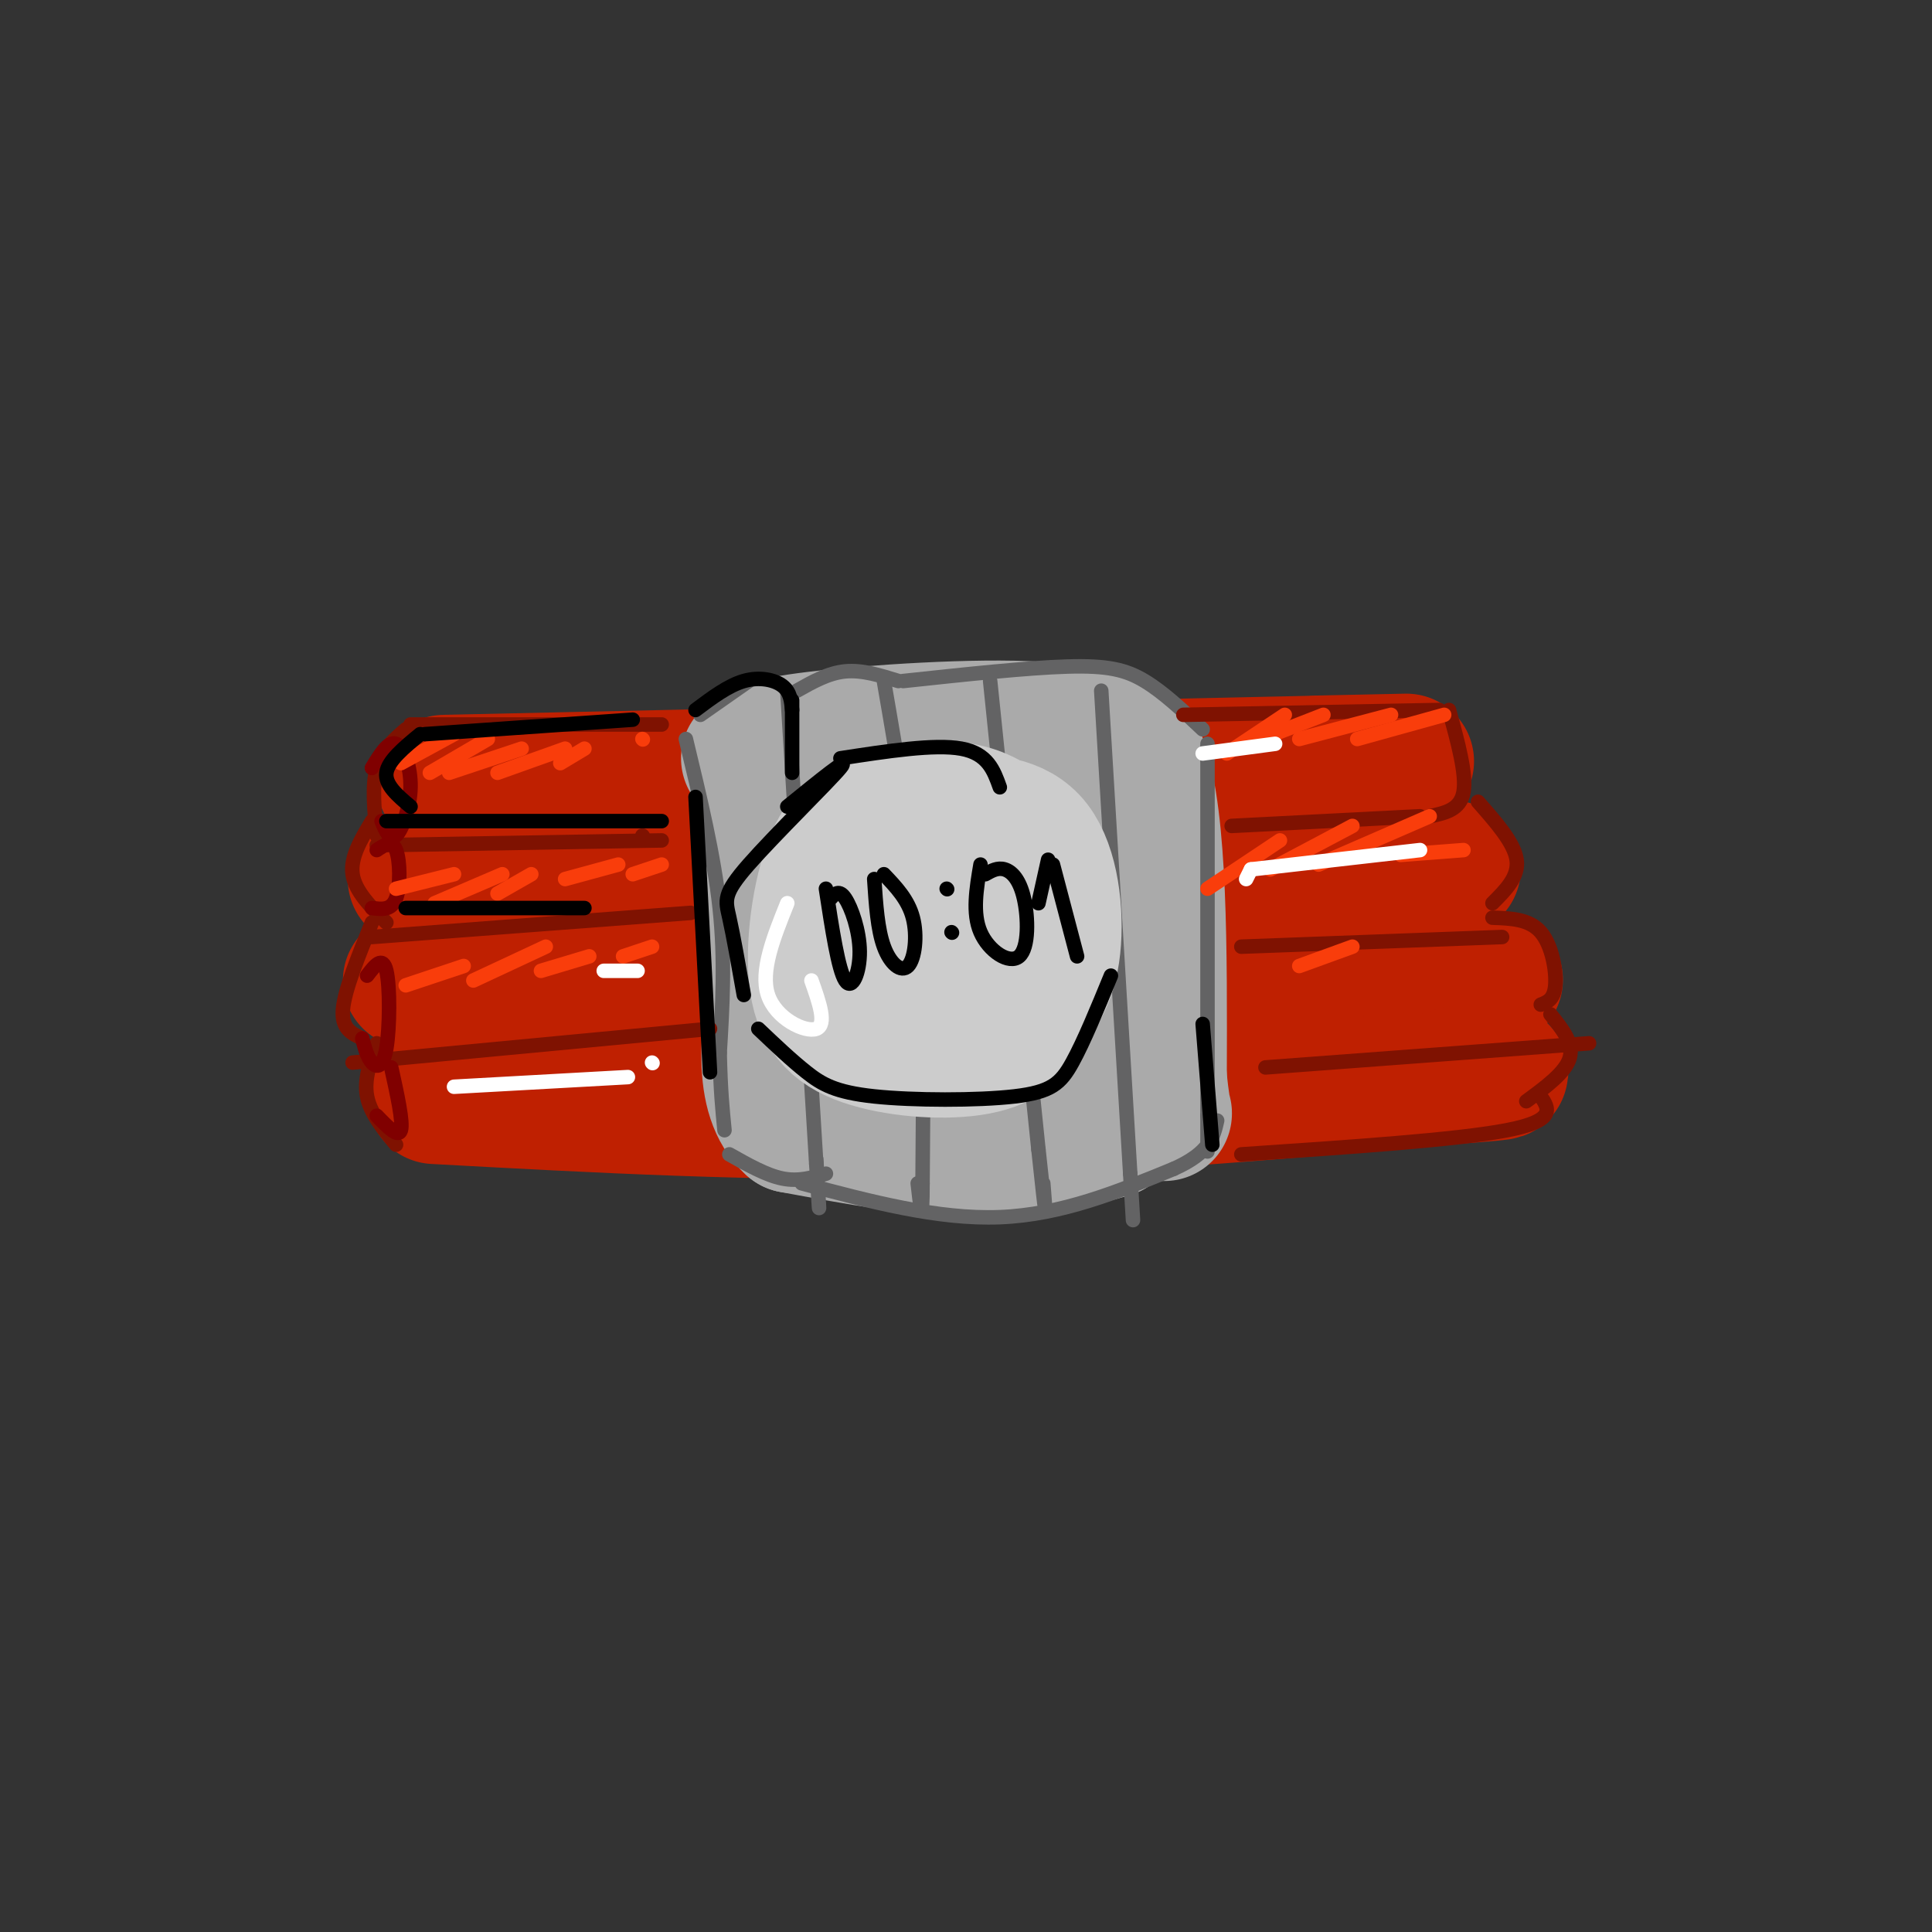 <svg viewBox='0 0 400 400' version='1.1' xmlns='http://www.w3.org/2000/svg' xmlns:xlink='http://www.w3.org/1999/xlink'><rect x="0" y="0" width="400" height="400" fill="#333333" stroke="none"/><g fill='none' stroke='#BF2001' stroke-width='28' stroke-linecap='round' stroke-linejoin='round'><path d='M92,162c0.000,0.000 182.000,-4.000 182,-4'/><path d='M274,158c30.167,-0.667 14.583,-0.333 -1,0'/><path d='M86,182c0.000,0.000 192.000,-2.000 192,-2'/><path d='M278,180c34.000,-0.333 23.000,-0.167 12,0'/><path d='M85,203c0.000,0.000 205.000,0.000 205,0'/><path d='M290,203c33.711,-0.089 15.489,-0.311 7,0c-8.489,0.311 -7.244,1.156 -6,2'/><path d='M90,227c33.583,1.833 67.167,3.667 102,3c34.833,-0.667 70.917,-3.833 107,-7'/><path d='M299,223c18.500,-1.333 11.250,-1.167 4,-1'/></g>
<g fill='none' stroke='#AAAAAA' stroke-width='28' stroke-linecap='round' stroke-linejoin='round'><path d='M155,157c1.267,-1.311 2.533,-2.622 14,-4c11.467,-1.378 33.133,-2.822 46,-2c12.867,0.822 16.933,3.911 21,7'/><path d='M236,158c4.167,12.000 4.083,38.500 4,65'/><path d='M240,223c1.067,11.222 1.733,6.778 0,6c-1.733,-0.778 -5.867,2.111 -10,5'/><path d='M230,234c-6.089,1.889 -16.311,4.111 -28,4c-11.689,-0.111 -24.844,-2.556 -38,-5'/><path d='M164,233c-6.833,-6.167 -4.917,-19.083 -3,-32'/><path d='M161,201c-1.000,-11.333 -2.000,-23.667 -3,-36'/><path d='M158,165c-1.000,-7.822 -2.000,-9.378 -1,-3c1.000,6.378 4.000,20.689 7,35'/><path d='M164,197c1.608,9.169 2.130,14.593 2,16c-0.130,1.407 -0.910,-1.203 2,-12c2.910,-10.797 9.512,-29.783 13,-25c3.488,4.783 3.863,33.334 5,46c1.137,12.666 3.037,9.449 5,-5c1.963,-14.449 3.989,-40.128 6,-44c2.011,-3.872 4.005,14.064 6,32'/><path d='M203,205c0.832,10.494 -0.089,20.727 1,10c1.089,-10.727 4.187,-42.416 7,-39c2.813,3.416 5.342,41.936 7,43c1.658,1.064 2.446,-35.329 4,-38c1.554,-2.671 3.872,28.380 5,36c1.128,7.620 1.064,-8.190 1,-24'/><path d='M228,193c0.500,-1.167 1.250,7.917 2,17'/></g>
<g fill='none' stroke='#636364' stroke-width='3' stroke-linecap='round' stroke-linejoin='round'><path d='M155,141c0.000,0.000 -10.000,7.000 -10,7'/><path d='M142,153c2.917,12.083 5.833,24.167 7,35c1.167,10.833 0.583,20.417 0,30'/><path d='M149,218c0.167,7.667 0.583,11.833 1,16'/><path d='M151,239c3.833,2.167 7.667,4.333 11,5c3.333,0.667 6.167,-0.167 9,-1'/><path d='M163,143c0.000,0.000 6.000,98.000 6,98'/><path d='M169,241c1.000,16.167 0.500,7.583 0,-1'/><path d='M165,143c3.250,-1.833 6.500,-3.667 10,-4c3.500,-0.333 7.250,0.833 11,2'/><path d='M183,141c2.833,16.333 5.667,32.667 7,50c1.333,17.333 1.167,35.667 1,54'/><path d='M191,245c0.000,9.000 -0.500,4.500 -1,0'/><path d='M166,245c14.083,3.750 28.167,7.500 41,7c12.833,-0.500 24.417,-5.250 36,-10'/><path d='M243,242c7.500,-3.333 8.250,-6.667 9,-10'/><path d='M187,141c12.844,-1.378 25.689,-2.756 34,-3c8.311,-0.244 12.089,0.644 16,3c3.911,2.356 7.956,6.178 12,10'/><path d='M250,154c0.000,0.000 0.000,77.000 0,77'/><path d='M250,231c0.000,12.833 0.000,6.417 0,0'/><path d='M205,141c0.000,0.000 10.000,97.000 10,97'/><path d='M215,238c1.833,17.333 1.417,12.167 1,7'/><path d='M228,143c0.000,0.000 6.000,100.000 6,100'/><path d='M234,243c1.000,16.667 0.500,8.333 0,0'/></g>
<g fill='none' stroke='#7F1201' stroke-width='3' stroke-linecap='round' stroke-linejoin='round'><path d='M137,150c0.000,0.000 -52.000,0.000 -52,0'/><path d='M84,151c-2.500,2.167 -5.000,4.333 -6,8c-1.000,3.667 -0.500,8.833 0,14'/><path d='M77,170c-2.250,3.750 -4.500,7.500 -4,11c0.500,3.500 3.750,6.750 7,10'/><path d='M77,191c-2.833,7.000 -5.667,14.000 -6,18c-0.333,4.000 1.833,5.000 4,6'/><path d='M78,216c-1.333,3.750 -2.667,7.500 -2,11c0.667,3.500 3.333,6.750 6,10'/><path d='M78,175c0.000,0.000 59.000,-1.000 59,-1'/><path d='M77,194c0.000,0.000 66.000,-5.000 66,-5'/><path d='M73,220c0.000,0.000 74.000,-7.000 74,-7'/><path d='M133,173c0.000,0.000 0.100,0.100 0.1,0.1'/><path d='M245,148c0.000,0.000 53.000,-1.000 53,-1'/><path d='M300,147c1.833,6.667 3.667,13.333 3,17c-0.667,3.667 -3.833,4.333 -7,5'/><path d='M306,166c3.750,4.250 7.500,8.500 8,12c0.500,3.500 -2.250,6.250 -5,9'/><path d='M309,190c3.822,0.133 7.644,0.267 10,3c2.356,2.733 3.244,8.067 3,11c-0.244,2.933 -1.622,3.467 -3,4'/><path d='M321,210c2.417,3.000 4.833,6.000 4,9c-0.833,3.000 -4.917,6.000 -9,9'/><path d='M257,239c22.333,-1.500 44.667,-3.000 55,-5c10.333,-2.000 8.667,-4.500 7,-7'/><path d='M255,171c0.000,0.000 39.000,-2.000 39,-2'/><path d='M257,196c0.000,0.000 54.000,-2.000 54,-2'/><path d='M262,221c0.000,0.000 67.000,-5.000 67,-5'/></g>
<g fill='none' stroke='#800000' stroke-width='3' stroke-linecap='round' stroke-linejoin='round'><path d='M77,159c1.702,-2.815 3.405,-5.631 5,-5c1.595,0.631 3.083,4.708 3,9c-0.083,4.292 -1.738,8.798 -3,10c-1.262,1.202 -2.131,-0.899 -3,-3'/><path d='M78,176c1.578,-1.067 3.156,-2.133 4,0c0.844,2.133 0.956,7.467 0,10c-0.956,2.533 -2.978,2.267 -5,2'/><path d='M76,202c1.613,-2.113 3.226,-4.226 4,-1c0.774,3.226 0.708,11.792 0,16c-0.708,4.208 -2.060,4.060 -3,3c-0.940,-1.060 -1.470,-3.030 -2,-5'/><path d='M81,221c1.250,5.667 2.500,11.333 2,13c-0.500,1.667 -2.750,-0.667 -5,-3'/></g>
<g fill='none' stroke='#F93D0B' stroke-width='3' stroke-linecap='round' stroke-linejoin='round'><path d='M83,158c0.000,0.000 11.000,-6.000 11,-6'/><path d='M89,160c0.000,0.000 12.000,-7.000 12,-7'/><path d='M93,160c0.000,0.000 15.000,-5.000 15,-5'/><path d='M103,160c0.000,0.000 14.000,-5.000 14,-5'/><path d='M116,158c0.000,0.000 5.000,-3.000 5,-3'/><path d='M133,153c0.000,0.000 0.100,0.100 0.1,0.1'/><path d='M82,184c0.000,0.000 12.000,-3.000 12,-3'/><path d='M90,187c0.000,0.000 14.000,-6.000 14,-6'/><path d='M103,185c0.000,0.000 7.000,-4.000 7,-4'/><path d='M117,182c0.000,0.000 11.000,-3.000 11,-3'/><path d='M131,181c0.000,0.000 6.000,-2.000 6,-2'/><path d='M84,204c0.000,0.000 12.000,-4.000 12,-4'/><path d='M98,203c0.000,0.000 15.000,-7.000 15,-7'/><path d='M112,201c0.000,0.000 10.000,-3.000 10,-3'/><path d='M129,198c0.000,0.000 6.000,-2.000 6,-2'/><path d='M254,156c0.000,0.000 12.000,-8.000 12,-8'/><path d='M256,155c0.000,0.000 18.000,-7.000 18,-7'/><path d='M269,153c0.000,0.000 19.000,-5.000 19,-5'/><path d='M281,153c0.000,0.000 18.000,-5.000 18,-5'/><path d='M250,184c0.000,0.000 15.000,-10.000 15,-10'/><path d='M263,180c0.000,0.000 17.000,-9.000 17,-9'/><path d='M273,179c0.000,0.000 23.000,-10.000 23,-10'/><path d='M290,177c0.000,0.000 13.000,-1.000 13,-1'/><path d='M269,200c0.000,0.000 11.000,-4.000 11,-4'/></g>
<g fill='none' stroke='#CCCCCC' stroke-width='28' stroke-linecap='round' stroke-linejoin='round'><path d='M206,172c-7.142,-0.978 -14.285,-1.956 -20,-2c-5.715,-0.044 -10.003,0.846 -13,7c-2.997,6.154 -4.705,17.571 -4,25c0.705,7.429 3.821,10.869 10,13c6.179,2.131 15.419,2.953 22,2c6.581,-0.953 10.503,-3.680 13,-10c2.497,-6.320 3.571,-16.234 3,-22c-0.571,-5.766 -2.785,-7.383 -5,-9'/><path d='M212,176c-2.341,-2.872 -5.693,-5.553 -9,-7c-3.307,-1.447 -6.569,-1.659 -10,-1c-3.431,0.659 -7.033,2.188 -10,4c-2.967,1.812 -5.301,3.906 -7,9c-1.699,5.094 -2.763,13.186 -1,19c1.763,5.814 6.354,9.348 13,11c6.646,1.652 15.349,1.422 21,-1c5.651,-2.422 8.252,-7.037 9,-14c0.748,-6.963 -0.358,-16.275 -4,-21c-3.642,-4.725 -9.821,-4.862 -16,-5'/><path d='M198,170c-4.314,-1.129 -7.097,-1.452 -11,0c-3.903,1.452 -8.924,4.679 -11,10c-2.076,5.321 -1.205,12.735 0,18c1.205,5.265 2.745,8.382 7,11c4.255,2.618 11.223,4.738 18,4c6.777,-0.738 13.361,-4.335 15,-10c1.639,-5.665 -1.668,-13.399 -5,-19c-3.332,-5.601 -6.690,-9.069 -11,-10c-4.310,-0.931 -9.572,0.676 -13,2c-3.428,1.324 -5.023,2.367 -6,7c-0.977,4.633 -1.336,12.858 2,17c3.336,4.142 10.369,4.203 14,4c3.631,-0.203 3.862,-0.670 5,-2c1.138,-1.330 3.182,-3.523 3,-6c-0.182,-2.477 -2.591,-5.239 -5,-8'/><path d='M200,188c-2.406,-2.742 -5.920,-5.596 -9,-4c-3.080,1.596 -5.725,7.642 -5,11c0.725,3.358 4.821,4.027 8,4c3.179,-0.027 5.440,-0.749 6,-3c0.560,-2.251 -0.580,-6.029 -3,-7c-2.420,-0.971 -6.120,0.865 -7,2c-0.880,1.135 1.060,1.567 3,2'/></g>
<g fill='none' stroke='#000000' stroke-width='3' stroke-linecap='round' stroke-linejoin='round'><path d='M171,184c1.280,8.381 2.560,16.762 4,19c1.440,2.238 3.042,-1.667 3,-6c-0.042,-4.333 -1.726,-9.095 -3,-11c-1.274,-1.905 -2.137,-0.952 -3,0'/><path d='M181,182c0.345,5.220 0.690,10.440 2,14c1.310,3.560 3.583,5.458 5,4c1.417,-1.458 1.976,-6.274 1,-10c-0.976,-3.726 -3.488,-6.363 -6,-9'/><path d='M196,184c0.000,0.000 0.100,0.100 0.1,0.1'/><path d='M197,193c0.000,0.000 0.100,0.100 0.1,0.1'/><path d='M203,179c-0.850,5.037 -1.700,10.073 0,14c1.700,3.927 5.951,6.743 8,5c2.049,-1.743 1.898,-8.046 1,-12c-0.898,-3.954 -2.542,-5.558 -4,-6c-1.458,-0.442 -2.729,0.279 -4,1'/><path d='M217,178c0.000,0.000 -2.000,9.000 -2,9'/><path d='M218,179c0.000,0.000 5.000,19.000 5,19'/><path d='M144,147c3.378,-2.533 6.756,-5.067 10,-6c3.244,-0.933 6.356,-0.267 8,1c1.644,1.267 1.822,3.133 2,5'/><path d='M164,145c0.000,0.000 0.000,15.000 0,15'/><path d='M131,149c0.000,0.000 -43.000,3.000 -43,3'/><path d='M87,152c-3.333,2.750 -6.667,5.500 -7,8c-0.333,2.500 2.333,4.750 5,7'/><path d='M80,170c0.000,0.000 57.000,0.000 57,0'/><path d='M84,188c0.000,0.000 37.000,0.000 37,0'/><path d='M144,165c0.000,0.000 3.000,57.000 3,57'/><path d='M163,167c6.661,-5.411 13.321,-10.821 11,-8c-2.321,2.821 -13.625,13.875 -19,20c-5.375,6.125 -4.821,7.321 -4,11c0.821,3.679 1.911,9.839 3,16'/><path d='M174,157c9.750,-1.500 19.500,-3.000 25,-2c5.500,1.000 6.750,4.500 8,8'/><path d='M157,213c3.437,3.265 6.874,6.530 10,9c3.126,2.470 5.941,4.147 14,5c8.059,0.853 21.362,0.884 29,0c7.638,-0.884 9.611,-2.681 12,-7c2.389,-4.319 5.195,-11.159 8,-18'/></g>
<g fill='none' stroke='#FFFFFF' stroke-width='3' stroke-linecap='round' stroke-linejoin='round'><path d='M163,187c-2.822,7.022 -5.644,14.044 -4,19c1.644,4.956 7.756,7.844 10,7c2.244,-0.844 0.622,-5.422 -1,-10'/><path d='M94,225c0.000,0.000 36.000,-2.000 36,-2'/><path d='M135,220c0.000,0.000 0.100,0.100 0.1,0.1'/><path d='M125,201c0.000,0.000 7.000,0.000 7,0'/><path d='M259,180c0.000,0.000 -1.000,2.000 -1,2'/><path d='M259,180c0.000,0.000 35.000,-4.000 35,-4'/><path d='M249,156c0.000,0.000 15.000,-2.000 15,-2'/></g>
<g fill='none' stroke='#000000' stroke-width='3' stroke-linecap='round' stroke-linejoin='round'><path d='M249,212c0.000,0.000 2.000,25.000 2,25'/></g>
</svg>